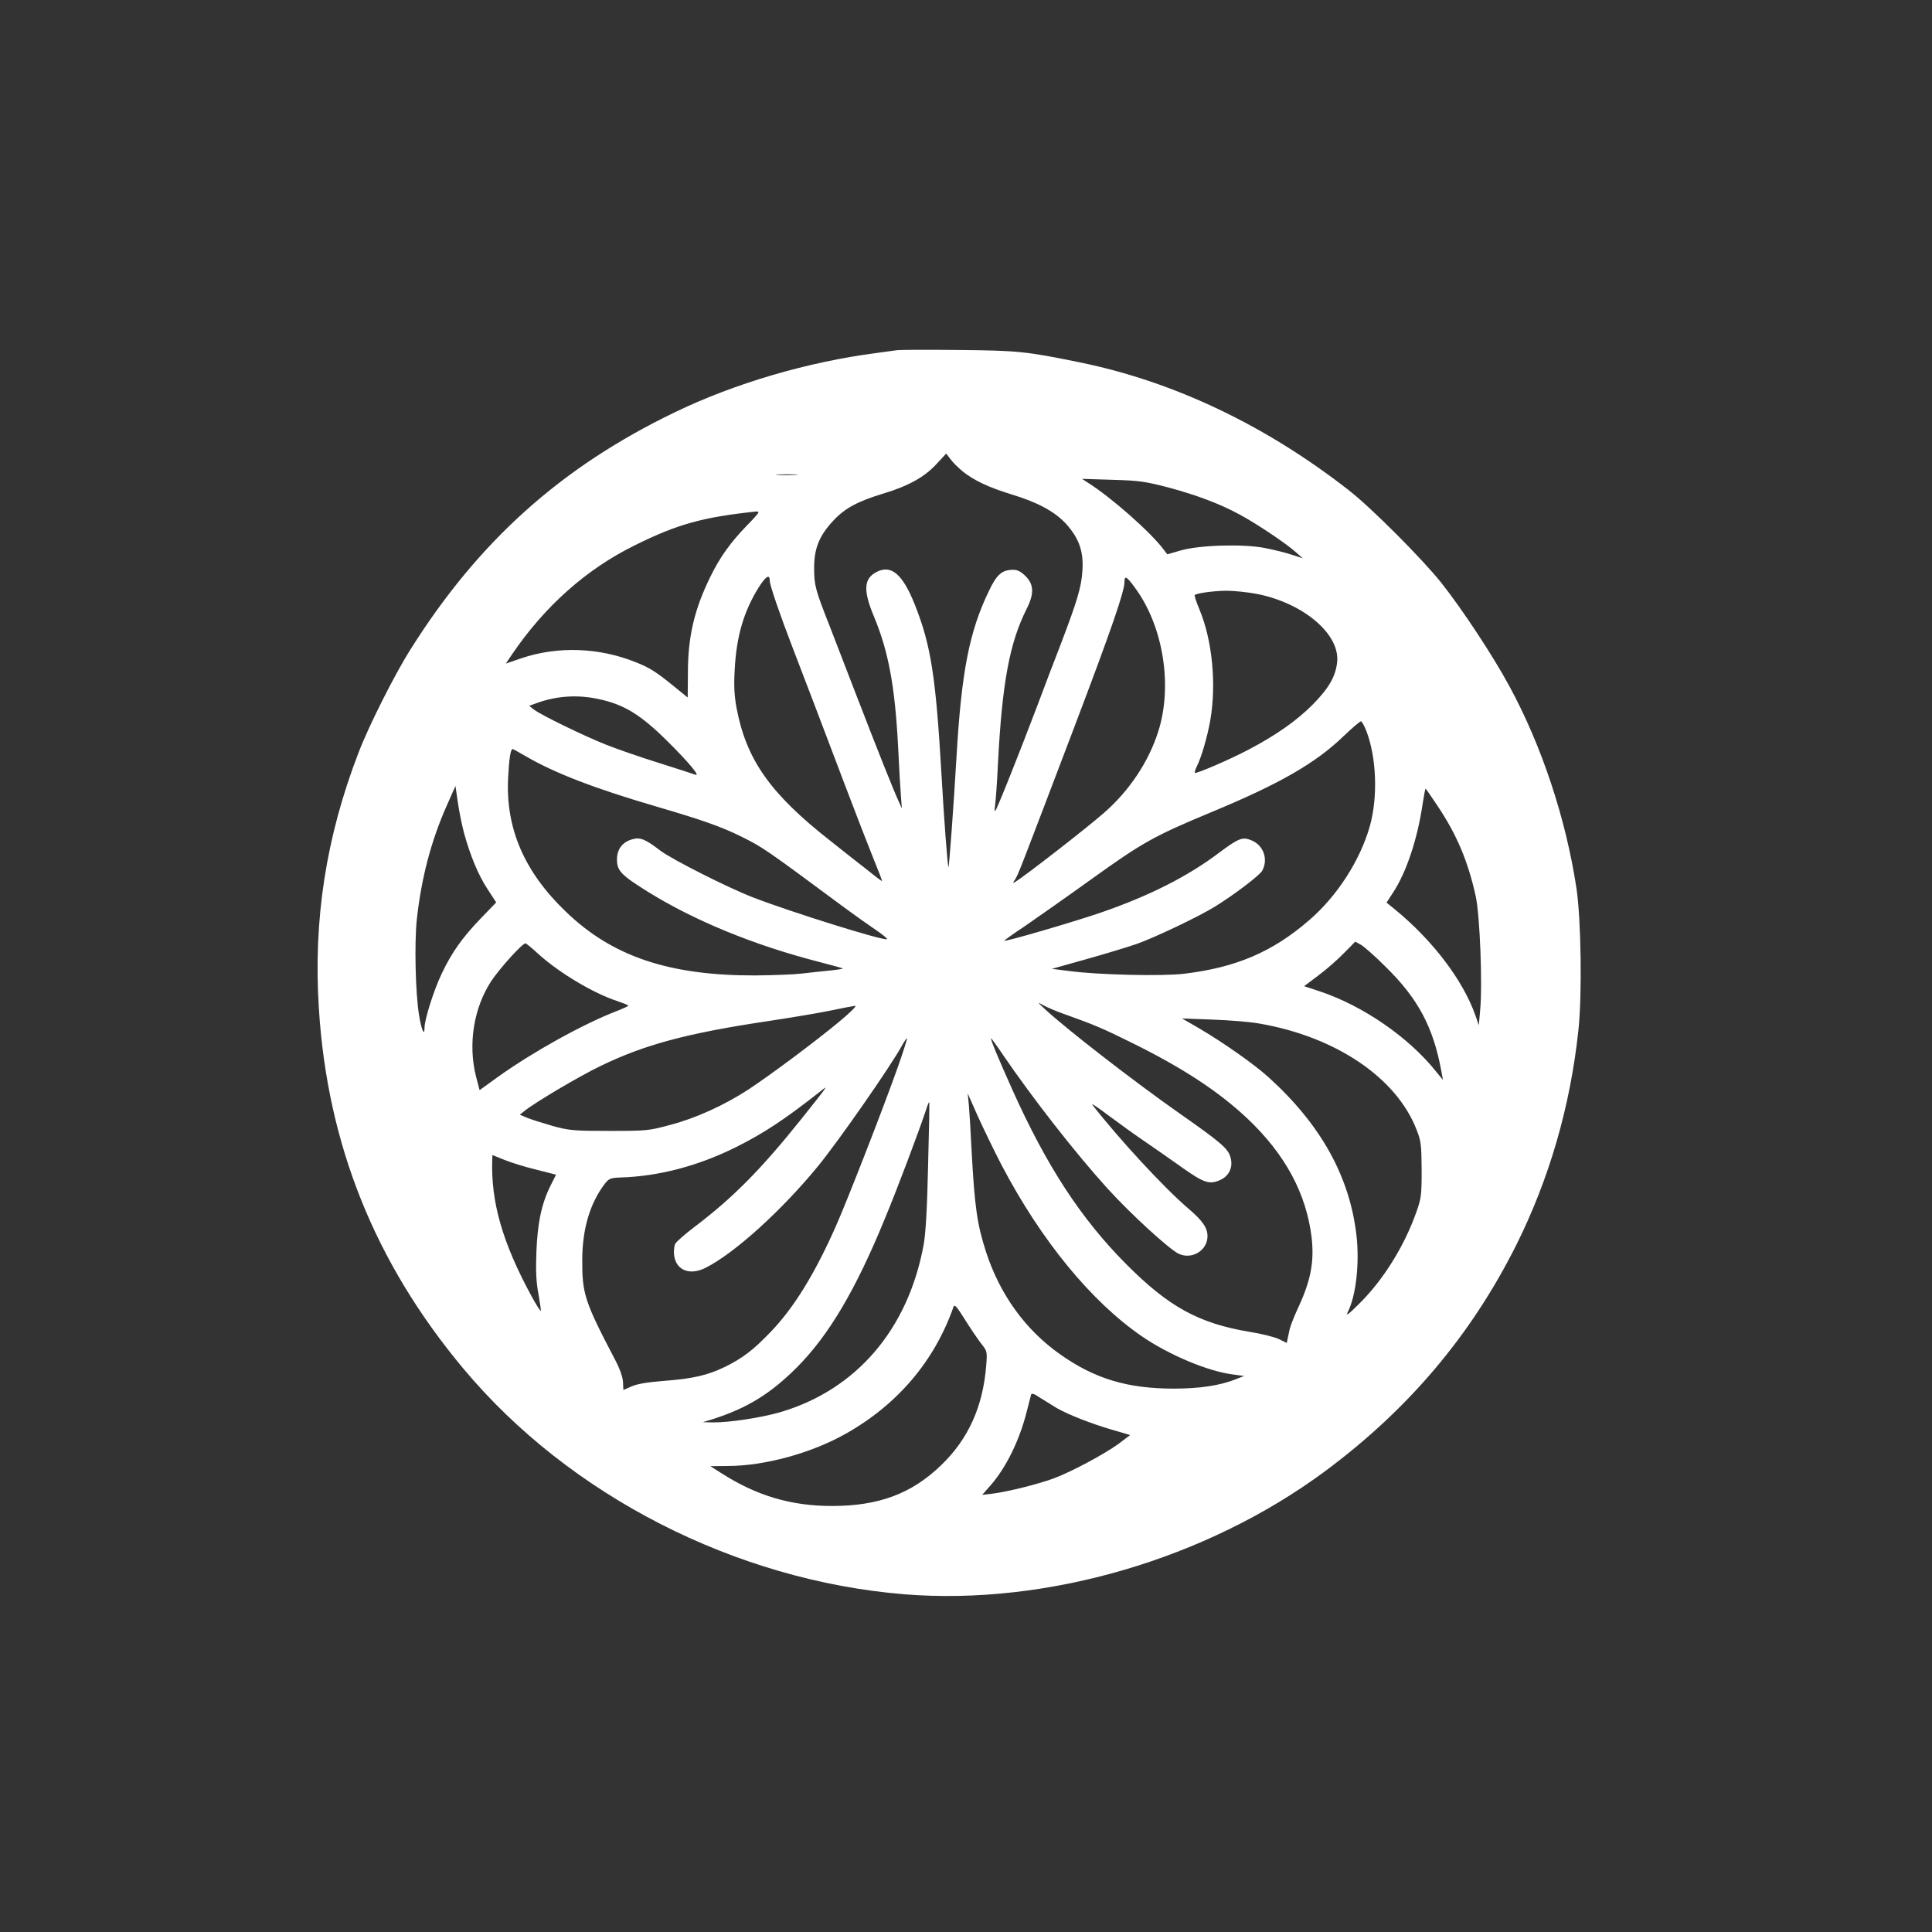 <?xml version="1.0" standalone="no"?>
<!DOCTYPE svg PUBLIC "-//W3C//DTD SVG 20010904//EN"
 "http://www.w3.org/TR/2001/REC-SVG-20010904/DTD/svg10.dtd">
<svg version="1.0" xmlns="http://www.w3.org/2000/svg"
 width="1024pt" height="1024pt" viewBox="0 0 1024 1024"
 preserveAspectRatio="xMidYMid meet">

<rect x="0" y="0" width="1024" height="1024" fill="#333333" stroke="none"/>

<g transform="translate(0,1024) scale(0.1,-0.1)"
fill="#ffffff" stroke="none">
<path d="M4755 8384 c-16 -2 -66 -9 -110 -15 -368 -48 -754 -162 -1070 -315
-601 -290 -1037 -681 -1398 -1254 -84 -132 -223 -408 -277 -550 -172 -446
-240 -886 -210 -1354 45 -722 297 -1349 766 -1910 562 -673 1443 -1123 2337
-1196 754 -61 1599 186 2227 650 443 328 775 720 1016 1200 175 351 287 735
330 1141 20 187 14 584 -10 748 -56 372 -185 760 -357 1076 -87 161 -249 406
-359 545 -98 124 -371 398 -489 490 -441 345 -928 577 -1426 679 -288 59 -331
63 -645 66 -162 2 -308 1 -325 -1z m348 -643 c60 -48 137 -84 257 -121 142
-43 229 -91 290 -156 69 -77 94 -146 87 -249 -5 -86 -28 -162 -117 -395 -29
-74 -83 -216 -120 -315 -95 -251 -216 -555 -225 -563 -4 -4 -4 9 -1 28 3 19
11 125 16 235 22 416 61 628 151 807 41 81 39 130 -5 174 -24 24 -43 34 -65
34 -60 0 -88 -24 -130 -113 -103 -213 -145 -427 -171 -872 -15 -259 -39 -587
-43 -591 -4 -5 -24 260 -37 491 -30 519 -56 687 -142 902 -64 160 -124 211
-201 172 -69 -35 -73 -97 -16 -234 78 -187 112 -369 129 -690 5 -110 12 -229
15 -265 l5 -65 -18 40 c-25 54 -111 269 -227 570 -53 138 -116 300 -139 360
-75 190 -81 214 -81 305 0 105 28 173 106 255 60 63 128 99 264 140 129 39
216 87 278 155 l52 56 23 -30 c12 -17 42 -46 65 -65z m-885 -18 c-27 -2 -69
-2 -95 0 -27 2 -5 3 47 3 52 0 74 -1 48 -3z m1972 -66 c147 -39 278 -88 380
-144 88 -47 246 -153 295 -197 l40 -35 -59 19 c-32 11 -98 27 -145 36 -116 22
-345 15 -445 -14 l-69 -20 -20 26 c-67 90 -276 275 -400 353 l-32 21 160 -5
c143 -4 175 -9 295 -40z m-2170 -133 c0 -4 -27 -35 -61 -69 -88 -91 -143 -168
-193 -270 -85 -172 -120 -318 -120 -511 l-1 -131 -75 61 c-91 74 -128 98 -200
126 -196 79 -415 86 -607 21 l-82 -28 31 46 c174 257 395 454 653 581 228 113
361 149 643 179 6 0 12 -2 12 -5z m60 -363 c0 -22 54 -180 120 -351 66 -171
155 -405 280 -735 54 -143 121 -315 148 -382 28 -68 49 -123 47 -123 -3 0 -40
28 -83 63 -44 34 -130 102 -193 152 -317 249 -443 428 -495 702 -12 66 -15
116 -10 203 9 177 48 310 128 438 38 59 58 71 58 33z m1934 -34 c152 -204 203
-523 124 -767 -51 -159 -152 -310 -284 -426 -89 -79 -423 -338 -474 -369 -13
-8 -13 -6 1 15 17 27 27 54 319 822 193 509 260 704 260 754 0 35 11 30 54
-29z m654 -36 c246 -51 436 -215 419 -362 -9 -77 -45 -138 -131 -225 -85 -85
-192 -160 -336 -236 -100 -53 -281 -131 -287 -124 -2 2 2 17 10 33 25 50 56
156 72 247 33 192 10 423 -57 584 -17 40 -28 75 -26 78 11 10 97 22 168 23 41
0 117 -8 168 -18z m-3496 -556 c134 -28 223 -82 365 -223 115 -114 178 -190
148 -178 -11 4 -99 33 -195 63 -96 30 -220 73 -275 95 -113 44 -347 158 -385
187 l-25 20 30 11 c108 41 222 50 337 25z m4069 -167 c55 -140 63 -354 19
-508 -51 -180 -173 -370 -322 -498 -193 -167 -386 -250 -662 -283 -113 -14
-454 -6 -606 14 l-95 12 175 49 c96 27 220 64 275 83 96 34 332 146 418 200
100 62 234 164 247 188 33 61 7 135 -57 161 -47 20 -68 12 -176 -69 -164 -123
-364 -224 -614 -311 -147 -51 -514 -158 -520 -152 -2 1 48 37 110 78 61 42
222 155 357 252 266 191 329 226 627 350 367 152 557 262 705 405 46 44 87 79
92 78 5 -2 17 -24 27 -49z m-4453 -137 c153 -89 366 -171 695 -267 245 -72
341 -106 450 -160 112 -56 125 -65 542 -374 50 -37 123 -89 163 -116 40 -27
68 -50 63 -52 -23 -8 -509 144 -711 222 -134 52 -426 200 -488 246 -84 64
-109 74 -153 61 -51 -15 -79 -53 -79 -106 0 -60 22 -83 163 -171 248 -154 564
-284 911 -373 65 -17 121 -32 123 -34 2 -2 -29 -7 -69 -11 -40 -4 -107 -11
-148 -16 -41 -5 -152 -9 -247 -10 -458 -1 -759 101 -1005 339 -220 211 -318
441 -305 706 5 103 13 155 24 155 2 0 35 -18 71 -39z m-328 -408 c33 -120 76
-223 125 -297 l45 -69 -83 -86 c-97 -101 -154 -181 -207 -294 -41 -86 -90
-241 -90 -285 0 -48 -17 -8 -29 68 -19 115 -25 380 -12 505 24 221 76 418 158
603 l47 106 13 -89 c7 -48 22 -121 33 -162z m5159 146 c102 -152 162 -294 203
-481 22 -105 36 -465 23 -604 l-7 -78 -18 52 c-66 187 -227 399 -428 563 l-43
35 35 54 c70 106 129 284 156 468 7 45 14 82 16 82 1 0 30 -41 63 -91z m-274
-854 c171 -168 251 -318 294 -550 l9 -49 -36 44 c-146 183 -389 350 -618 426
l-82 27 77 58 c42 31 103 85 135 118 l59 60 31 -17 c16 -9 76 -62 131 -117z
m-4492 69 c112 -101 291 -208 419 -250 32 -11 58 -21 58 -24 0 -3 -28 -16 -62
-29 -180 -70 -441 -215 -625 -346 l-101 -73 -19 72 c-43 171 -13 362 80 505
45 68 165 201 182 201 4 0 35 -25 68 -56z m2797 -322 c153 -55 193 -72 345
-147 270 -133 462 -258 616 -403 201 -190 313 -398 341 -632 14 -125 -4 -223
-66 -359 -25 -53 -47 -110 -50 -124 -3 -15 -8 -38 -11 -51 l-5 -24 -40 20
c-22 11 -93 29 -157 39 -269 45 -428 132 -653 358 -241 242 -423 521 -606 929
-74 165 -115 264 -111 268 1 2 29 -36 61 -84 159 -233 387 -525 554 -709 125
-138 329 -324 379 -348 70 -33 153 17 153 93 0 45 -27 83 -102 147 -125 106
-368 369 -508 549 -8 11 30 -14 85 -56 55 -41 145 -106 200 -143 55 -38 143
-99 196 -137 108 -76 139 -87 192 -64 52 21 75 71 58 125 -13 44 -51 77 -271
231 -245 172 -599 447 -710 550 -43 40 -44 41 -10 22 19 -11 73 -34 120 -50z
m-1197 -33 c-128 -107 -378 -293 -487 -364 -127 -83 -279 -152 -413 -187 -114
-31 -125 -32 -323 -32 -189 0 -212 2 -300 26 -52 15 -113 34 -135 43 l-40 17
24 19 c55 45 295 187 406 240 231 112 455 172 873 235 128 19 283 45 345 58
61 13 120 24 130 25 10 1 -26 -35 -80 -80z m2222 -14 c406 -70 728 -288 834
-565 23 -58 25 -80 26 -210 0 -134 -2 -151 -28 -224 -64 -182 -177 -362 -303
-486 -59 -59 -73 -68 -60 -43 43 85 62 256 46 401 -35 314 -188 590 -466 842
-76 69 -241 185 -369 260 l-90 52 160 -6 c88 -3 201 -12 250 -21z m-1920 -241
c-78 -219 -265 -699 -326 -836 -111 -250 -221 -429 -343 -556 -94 -98 -148
-139 -242 -186 -92 -45 -174 -64 -326 -75 -86 -7 -141 -16 -170 -29 l-44 -19
-2 41 c-1 26 -16 70 -43 121 -161 307 -174 349 -173 530 1 163 41 297 119 400
22 28 30 32 82 34 204 6 411 61 608 158 151 75 262 148 455 300 42 34 43 35
-102 -147 -216 -270 -364 -419 -566 -572 -50 -38 -97 -79 -103 -90 -6 -12 -9
-39 -6 -62 11 -80 84 -108 168 -65 154 78 403 304 597 541 112 138 380 523
442 635 13 24 25 41 27 39 2 -2 -21 -75 -52 -162z m553 -508 c210 -401 477
-726 746 -910 145 -99 351 -185 481 -201 l59 -8 -46 -18 c-83 -33 -192 -49
-326 -49 -246 0 -419 52 -602 181 -185 130 -320 317 -394 544 -47 146 -60 237
-76 530 -5 105 -12 217 -15 250 l-6 60 53 -120 c30 -66 86 -182 126 -259z
m-389 -6 c-5 -230 -13 -362 -24 -420 -83 -448 -358 -767 -760 -885 -100 -29
-271 -55 -355 -54 l-55 1 55 17 c181 58 307 136 445 275 169 170 311 411 465
787 69 166 177 454 215 567 9 29 18 52 20 50 2 -2 -1 -154 -6 -338z m-2078
-19 l106 -27 -28 -56 c-48 -95 -70 -198 -76 -353 -4 -105 -1 -161 11 -224 8
-47 14 -86 12 -89 -2 -2 -25 34 -50 80 -153 282 -215 498 -207 724 l1 22 62
-25 c34 -14 110 -38 169 -52z m2360 -923 c31 -39 32 -41 26 -116 -17 -217 -95
-390 -239 -528 -156 -151 -331 -216 -578 -216 -219 0 -402 55 -590 176 l-55
35 91 1 c196 0 444 68 625 170 276 155 472 386 573 674 5 15 18 0 61 -69 30
-48 69 -105 86 -127z m400 -341 c63 -36 186 -84 297 -116 l92 -27 -62 -47
c-73 -53 -245 -146 -341 -182 -83 -31 -244 -71 -322 -81 l-59 -7 43 49 c83 94
154 239 192 389 11 44 22 86 24 93 4 9 17 5 47 -16 24 -15 64 -40 89 -55z"/>
</g>
</svg>
